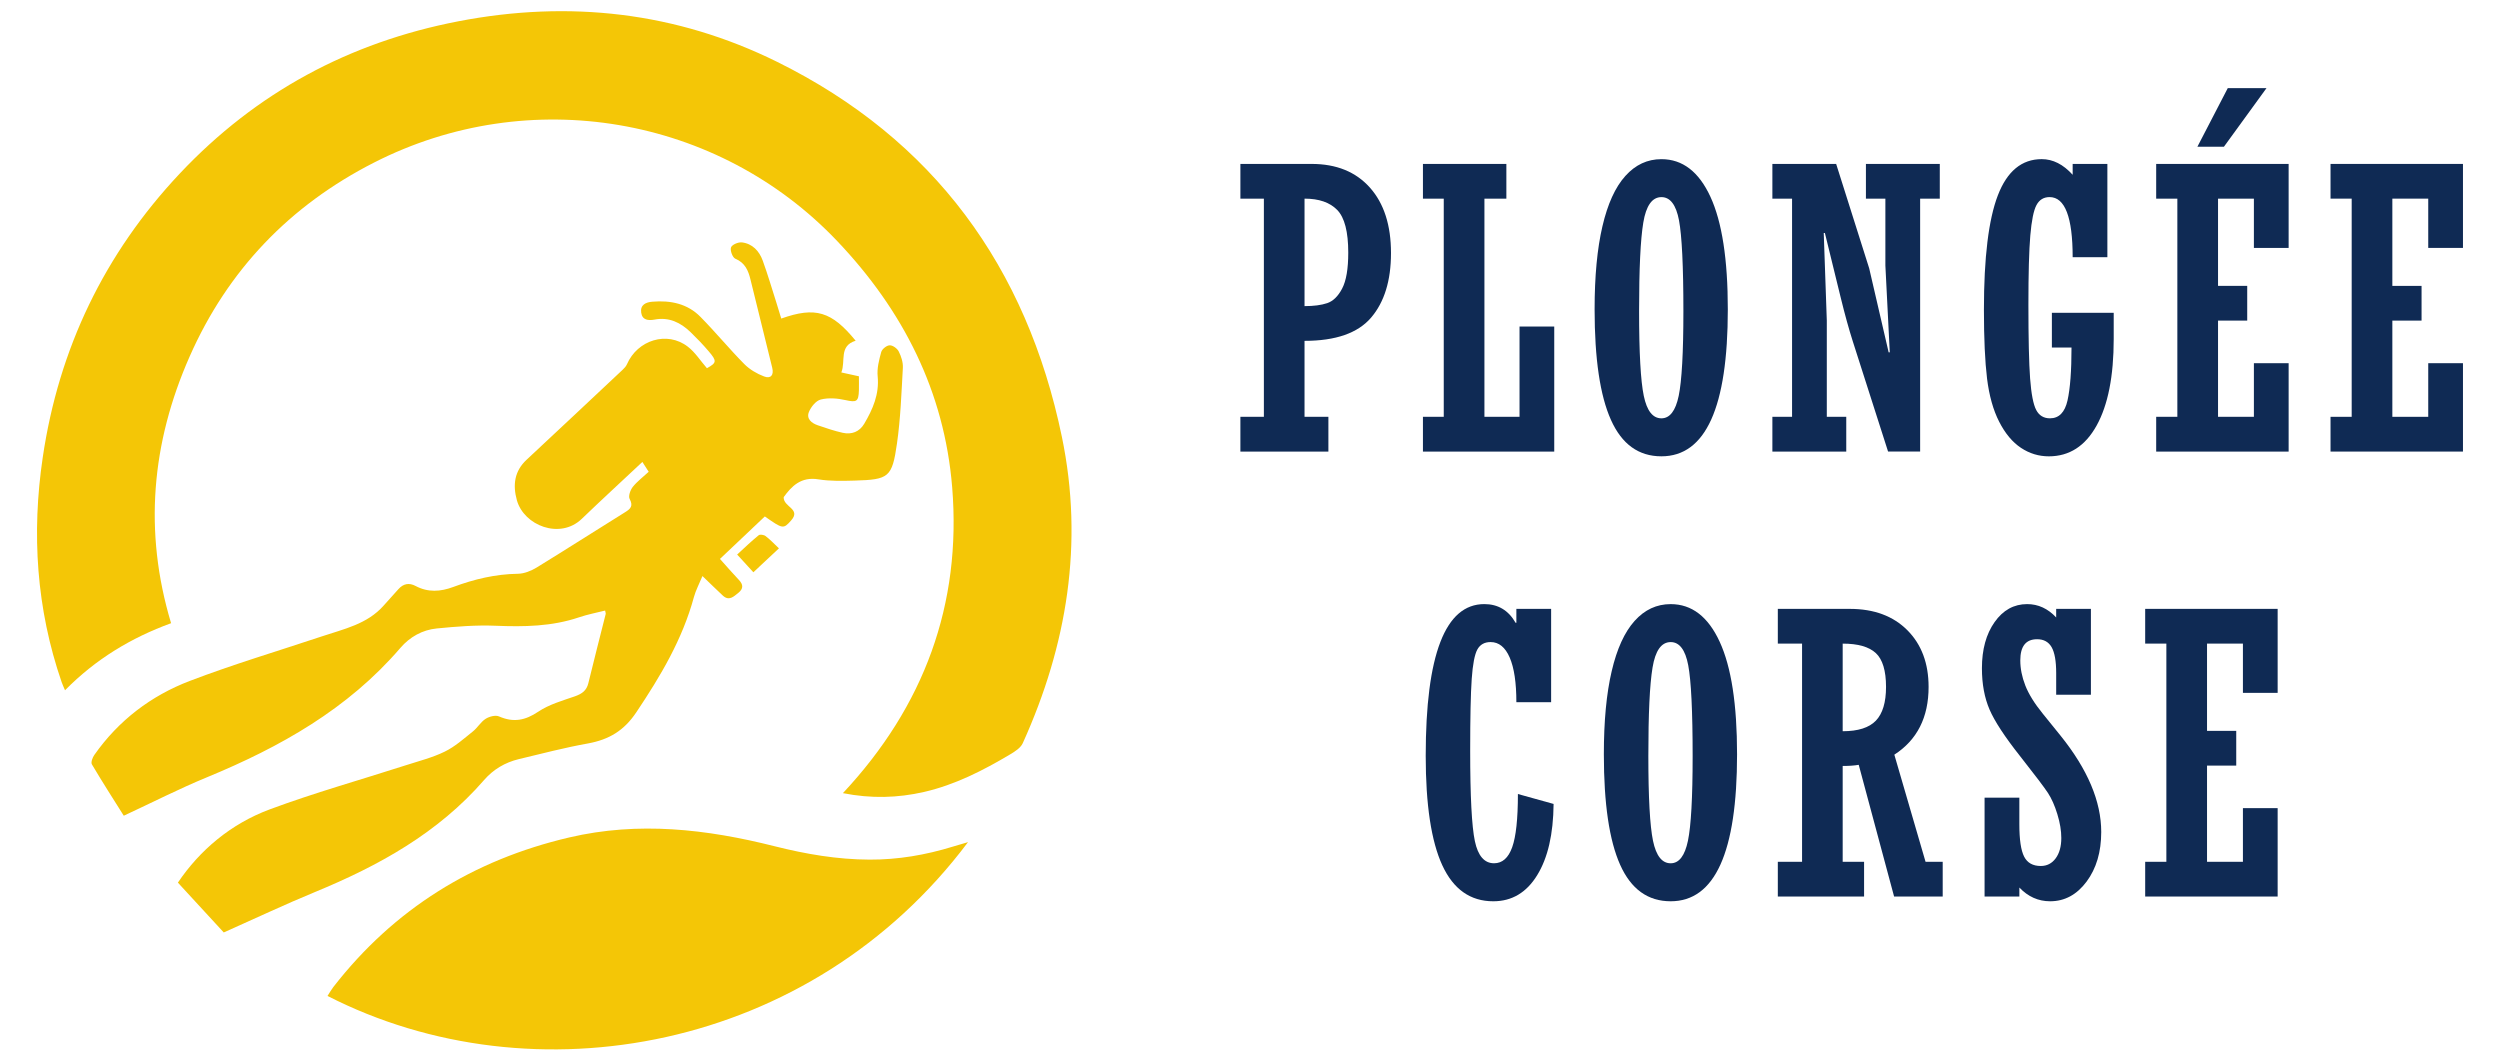 <?xml version="1.0" encoding="utf-8"?>
<!-- Generator: Adobe Illustrator 16.0.0, SVG Export Plug-In . SVG Version: 6.00 Build 0)  -->
<!DOCTYPE svg PUBLIC "-//W3C//DTD SVG 1.1//EN" "http://www.w3.org/Graphics/SVG/1.1/DTD/svg11.dtd">
<svg version="1.1" id="Calque_1" xmlns="http://www.w3.org/2000/svg" xmlns:xlink="http://www.w3.org/1999/xlink" x="0px" y="0px"
	 width="165px" height="70px" viewBox="0 0 165 70" enable-background="new 0 0 165 70" xml:space="preserve">
<g>
	<g>
		<path fill="#F4C606" d="M11.292,41.131c-2.636,0.962-4.98,2.373-7.001,4.427c-0.084-0.201-0.164-0.368-0.222-0.536
			C2.4,40.177,2.076,35.213,2.822,30.18c1.061-7.177,4.072-13.44,9.042-18.725c5.031-5.344,11.185-8.661,18.394-10.051
			c7.314-1.409,14.379-0.612,21.037,2.68c10.329,5.11,16.467,13.536,18.791,24.755c1.451,7.006,0.344,13.734-2.58,20.204
			c-0.14,0.313-0.516,0.558-0.837,0.747c-1.788,1.063-3.636,2.009-5.683,2.479c-1.741,0.399-3.486,0.447-5.354,0.079
			c5.36-5.732,7.839-12.46,7.212-20.188c-0.514-6.313-3.235-11.669-7.583-16.244C47.41,7.648,34.942,5.494,24.676,10.735
			c-5.545,2.828-9.647,7.089-12.165,12.806C9.999,29.234,9.475,35.092,11.292,41.131z"/>
		<path fill="#F4C606" d="M8.169,53.838C7.52,52.804,6.77,51.64,6.064,50.447c-0.078-0.133,0.043-0.455,0.164-0.624
			c1.596-2.273,3.741-3.906,6.299-4.882c2.861-1.094,5.805-1.969,8.71-2.938c1.458-0.489,3.002-0.805,4.091-2.042
			c0.318-0.362,0.647-0.722,0.973-1.083c0.323-0.359,0.703-0.432,1.131-0.202c0.818,0.434,1.637,0.38,2.489,0.062
			c1.372-0.511,2.78-0.848,4.26-0.869c0.417-0.006,0.87-0.189,1.231-0.408c1.959-1.2,3.89-2.441,5.84-3.652
			c0.368-0.227,0.557-0.412,0.303-0.883c-0.098-0.182,0.051-0.591,0.212-0.794c0.285-0.357,0.666-0.639,1.047-0.994
			c-0.127-0.201-0.25-0.393-0.417-0.65c-1.372,1.287-2.702,2.508-4.005,3.761c-1.432,1.372-3.815,0.44-4.28-1.24
			c-0.274-1-0.167-1.912,0.649-2.671c2.118-1.971,4.226-3.956,6.334-5.934c0.107-0.104,0.223-0.222,0.28-0.354
			c0.698-1.615,2.658-2.22,4.017-1.172c0.49,0.373,0.836,0.931,1.266,1.425c0.642-0.358,0.674-0.466,0.112-1.121
			c-0.373-0.438-0.77-0.852-1.183-1.251c-0.665-0.645-1.433-1.021-2.397-0.836c-0.397,0.072-0.802,0.037-0.871-0.46
			c-0.073-0.514,0.302-0.688,0.74-0.722c1.192-0.101,2.315,0.124,3.178,1.007c0.99,1.004,1.891,2.1,2.882,3.104
			c0.354,0.358,0.835,0.644,1.309,0.821c0.432,0.17,0.662-0.079,0.54-0.569c-0.482-1.939-0.96-3.88-1.434-5.82
			c-0.146-0.599-0.358-1.111-1.003-1.381c-0.181-0.075-0.354-0.544-0.285-0.743c0.062-0.185,0.479-0.36,0.717-0.334
			c0.698,0.084,1.146,0.569,1.376,1.2c0.333,0.914,0.604,1.845,0.899,2.766c0.111,0.355,0.217,0.707,0.325,1.062
			c2.25-0.8,3.323-0.478,4.91,1.462c-1.123,0.345-0.643,1.349-0.945,2.094c0.413,0.092,0.752,0.167,1.16,0.254
			c0,0.316,0.008,0.619,0,0.923c-0.022,0.76-0.16,0.81-0.889,0.648c-0.524-0.118-1.112-0.166-1.623-0.04
			c-0.322,0.077-0.65,0.487-0.788,0.824c-0.182,0.449,0.174,0.739,0.585,0.878c0.54,0.184,1.085,0.372,1.643,0.496
			c0.594,0.133,1.11-0.065,1.425-0.6c0.563-0.956,0.999-1.945,0.885-3.124c-0.054-0.527,0.091-1.085,0.235-1.607
			c0.054-0.196,0.36-0.438,0.554-0.443C58.922,22.782,59.22,23,59.318,23.2c0.162,0.32,0.289,0.714,0.271,1.069
			c-0.094,1.672-0.152,3.354-0.39,5.013c-0.32,2.233-0.538,2.371-2.793,2.437c-0.792,0.021-1.604,0.045-2.384-0.081
			c-1.16-0.194-1.78,0.458-2.298,1.172c-0.038,0.652,1.166,0.774,0.496,1.533c-0.524,0.598-0.562,0.567-1.741-0.258
			c-0.969,0.918-1.942,1.839-2.962,2.804c0.438,0.489,0.835,0.948,1.255,1.392c0.294,0.309,0.29,0.578-0.036,0.843
			c-0.308,0.242-0.612,0.571-1.033,0.182c-0.427-0.398-0.844-0.81-1.342-1.286c-0.222,0.538-0.443,0.945-0.563,1.387
			c-0.757,2.79-2.201,5.213-3.795,7.595c-0.816,1.224-1.807,1.809-3.182,2.063c-1.539,0.276-3.058,0.671-4.582,1.038
			c-0.904,0.218-1.682,0.679-2.29,1.38c-3.038,3.499-6.954,5.658-11.165,7.393c-1.974,0.813-3.907,1.729-6.016,2.666
			c-0.889-0.967-1.93-2.095-3.027-3.288c1.438-2.134,3.485-3.877,6.058-4.834c2.949-1.097,5.992-1.948,8.99-2.914
			c0.861-0.28,1.753-0.501,2.558-0.896c0.678-0.329,1.265-0.856,1.859-1.332c0.31-0.242,0.517-0.626,0.843-0.834
			c0.239-0.153,0.652-0.264,0.887-0.16c0.95,0.416,1.726,0.269,2.59-0.313c0.716-0.481,1.598-0.729,2.426-1.016
			c0.458-0.164,0.763-0.378,0.879-0.865c0.369-1.525,0.763-3.041,1.143-4.558c0.015-0.057-0.016-0.123-0.037-0.235
			c-0.585,0.147-1.169,0.259-1.722,0.447c-1.794,0.606-3.628,0.632-5.496,0.556c-1.294-0.054-2.603,0.051-3.896,0.179
			c-0.946,0.092-1.779,0.561-2.4,1.286c-3.463,4.034-7.934,6.543-12.763,8.536C11.834,52.052,10.069,52.955,8.169,53.838z"/>
		<path fill="#F4C606" d="M63.889,55.581C53.532,69.394,35.205,72.685,21.616,65.732c0.131-0.201,0.244-0.406,0.383-0.587
			c4.008-5.154,9.229-8.388,15.564-9.872c4.574-1.072,9.076-0.553,13.558,0.578c2.061,0.519,4.142,0.878,6.278,0.884
			c1.873,0.008,3.691-0.306,5.475-0.854C63.164,55.793,63.458,55.705,63.889,55.581z"/>
		<path fill="#F4C606" d="M51.41,36.191c-0.611,0.57-1.134,1.061-1.688,1.579c-0.358-0.387-0.663-0.723-1.07-1.17
			c0.485-0.448,0.939-0.881,1.422-1.275c0.085-0.07,0.347-0.03,0.458,0.059C50.823,35.603,51.075,35.874,51.41,36.191z"/>
	</g>
	<g>
		<g>
			<g>
				<path fill="#0F2A54" d="M83.416,27.51V13.11h-1.55v-2.291h4.699c1.637,0,2.92,0.521,3.849,1.563
					c0.928,1.041,1.392,2.481,1.392,4.319c0,1.814-0.437,3.234-1.31,4.258c-0.874,1.025-2.34,1.537-4.397,1.537v5.014h1.575v2.294
					h-5.808V27.51H83.416z M86.099,13.11v7.094c0.605,0,1.103-0.065,1.494-0.196c0.389-0.13,0.72-0.451,0.988-0.963
					c0.27-0.513,0.404-1.302,0.404-2.369c0-1.376-0.241-2.315-0.725-2.814C87.777,13.361,87.057,13.11,86.099,13.11z"/>
				<path fill="#0F2A54" d="M93.914,29.804V27.51h1.374V13.11h-1.374v-2.291h5.506v2.291h-1.448V27.51h2.317v-5.957h2.291v8.251
					H93.914z"/>
				<path fill="#0F2A54" d="M114.036,20.418c0,6.466-1.461,9.699-4.384,9.699c-1.504,0-2.613-0.802-3.33-2.406
					c-0.72-1.604-1.078-4.035-1.078-7.293c0-2.185,0.172-4.013,0.517-5.485c0.343-1.476,0.848-2.582,1.513-3.32
					c0.662-0.738,1.455-1.108,2.379-1.108c1.395,0,2.473,0.828,3.237,2.487C113.654,14.651,114.036,17.125,114.036,20.418z
					 M108.18,20.518c0,2.747,0.102,4.616,0.309,5.607c0.205,0.989,0.594,1.485,1.164,1.485c0.555,0,0.936-0.496,1.141-1.485
					c0.205-0.991,0.31-2.852,0.31-5.58c0-2.982-0.099-4.982-0.29-6.005c-0.193-1.02-0.58-1.53-1.16-1.53
					c-0.611,0-1.013,0.563-1.197,1.683C108.271,15.814,108.18,17.757,108.18,20.518z"/>
				<path fill="#0F2A54" d="M116.977,29.804V27.51h1.299V13.11h-1.299v-2.291h4.209l2.18,6.89l1.284,5.543h0.075l-0.29-5.73V13.11
					h-1.284v-2.291h4.875v2.291h-1.297v16.693h-2.116l-2.331-7.282c-0.252-0.79-0.518-1.747-0.793-2.872l-1.046-4.271h-0.076
					l0.202,5.782v6.35h1.284v2.294H116.977z"/>
				<path fill="#0F2A54" d="M135.424,22.937v-2.291h4.081v1.725c0,2.453-0.376,4.357-1.127,5.713s-1.804,2.034-3.155,2.034
					c-0.664,0-1.276-0.186-1.84-0.561c-0.562-0.373-1.041-0.946-1.436-1.72c-0.396-0.771-0.661-1.722-0.801-2.847
					c-0.137-1.124-0.207-2.642-0.207-4.546c0-3.444,0.307-5.961,0.92-7.553c0.612-1.592,1.578-2.388,2.896-2.388
					c0.738,0,1.419,0.345,2.041,1.033v-0.718h2.291v6.159h-2.291c0-2.645-0.508-3.969-1.524-3.969c-0.386,0-0.674,0.176-0.862,0.523
					c-0.189,0.35-0.326,1.021-0.41,2.016c-0.084,0.996-0.125,2.513-0.125,4.555c0,2.225,0.037,3.852,0.112,4.875
					c0.077,1.024,0.211,1.719,0.404,2.084c0.192,0.365,0.495,0.548,0.907,0.548c0.596,0,0.98-0.392,1.158-1.178
					c0.176-0.785,0.264-1.951,0.264-3.496H135.424z"/>
				<path fill="#0F2A54" d="M142.308,29.804V27.51h1.397V13.11h-1.397v-2.291h8.742v5.543h-2.293V13.11h-2.367v5.759h1.926v2.291
					h-1.926v6.35h2.367v-3.539h2.293v5.833H142.308z M145.028,9.685l2.004-3.867h2.556l-2.809,3.867H145.028z"/>
				<path fill="#0F2A54" d="M153.815,29.804V27.51h1.396V13.11h-1.396v-2.291h8.741v5.543h-2.292V13.11h-2.369v5.759h1.928v2.291
					h-1.928v6.35h2.369v-3.539h2.292v5.833H153.815z"/>
			</g>
			<g>
				<path fill="#0F2A54" d="M100.182,52.405l2.355,0.655c-0.018,1.991-0.378,3.559-1.084,4.704c-0.705,1.147-1.67,1.72-2.896,1.72
					c-1.512,0-2.633-0.791-3.365-2.374c-0.729-1.583-1.095-3.991-1.095-7.226c0-6.675,1.288-10.014,3.867-10.014
					c0.907,0,1.596,0.412,2.065,1.234h0.051v-0.92h2.294v6.16h-2.294c0-1.284-0.146-2.268-0.44-2.947
					c-0.294-0.68-0.714-1.021-1.26-1.021c-0.403,0-0.694,0.164-0.875,0.49c-0.18,0.328-0.305,0.979-0.372,1.946
					c-0.068,0.972-0.101,2.548-0.101,4.73c0,3.008,0.103,4.998,0.309,5.973c0.206,0.974,0.628,1.46,1.267,1.46
					c0.545,0,0.945-0.352,1.197-1.058S100.182,54.043,100.182,52.405z"/>
				<path fill="#0F2A54" d="M114.646,49.784c0,6.467-1.461,9.7-4.383,9.7c-1.504,0-2.614-0.802-3.332-2.405
					c-0.719-1.604-1.077-4.037-1.077-7.295c0-2.184,0.171-4.011,0.517-5.484c0.344-1.476,0.848-2.582,1.513-3.32
					c0.662-0.738,1.456-1.108,2.38-1.108c1.394,0,2.473,0.829,3.236,2.487C114.265,44.018,114.646,46.492,114.646,49.784z
					 M108.791,49.885c0,2.748,0.102,4.616,0.307,5.607c0.206,0.99,0.595,1.485,1.166,1.485c0.554,0,0.934-0.495,1.14-1.485
					c0.206-0.991,0.31-2.853,0.31-5.58c0-2.982-0.098-4.982-0.291-6.005c-0.192-1.019-0.58-1.529-1.158-1.529
					c-0.613,0-1.014,0.562-1.197,1.682C108.881,45.182,108.791,47.124,108.791,49.885z"/>
				<path fill="#0F2A54" d="M121.617,50.554v6.323h1.412v2.293h-5.693v-2.293h1.6V42.479h-1.6v-2.293h4.748
					c1.604,0,2.871,0.473,3.805,1.412c0.932,0.938,1.398,2.187,1.398,3.739c0,2.008-0.754,3.497-2.261,4.472l2.06,7.068h1.132v2.293
					h-3.208l-2.334-8.692C122.399,50.527,122.047,50.554,121.617,50.554z M121.617,42.479v5.782c1.017,0,1.747-0.233,2.193-0.699
					c0.444-0.466,0.668-1.207,0.668-2.224c0-1.075-0.227-1.819-0.674-2.235C123.354,42.687,122.625,42.479,121.617,42.479z"/>
				<path fill="#0F2A54" d="M130.982,59.17v-6.525h2.295v1.752c0,1.015,0.105,1.729,0.316,2.14c0.209,0.412,0.576,0.618,1.1,0.618
					c0.404,0,0.732-0.168,0.98-0.503s0.373-0.784,0.373-1.346c0-0.479-0.086-1.001-0.26-1.567c-0.172-0.565-0.379-1.033-0.621-1.403
					c-0.24-0.368-0.852-1.176-1.832-2.421c-1.013-1.279-1.686-2.306-2.023-3.084c-0.334-0.776-0.503-1.685-0.503-2.727
					c0-1.242,0.28-2.259,0.837-3.047c0.559-0.791,1.273-1.186,2.149-1.186c0.728,0,1.368,0.294,1.914,0.882v-0.567H138v5.668h-2.292
					v-1.436c0-0.788-0.101-1.356-0.302-1.706c-0.201-0.348-0.521-0.523-0.957-0.523c-0.742,0-1.11,0.466-1.11,1.397
					c0,0.535,0.109,1.088,0.33,1.654c0.221,0.565,0.604,1.186,1.149,1.856l1.184,1.465c1.784,2.219,2.679,4.334,2.679,6.35
					c0,1.319-0.323,2.411-0.967,3.276c-0.645,0.864-1.446,1.297-2.406,1.297c-0.78,0-1.458-0.303-2.03-0.906v0.592H130.982z"/>
				<path fill="#0F2A54" d="M141.582,59.17v-2.293h1.398V42.479h-1.398v-2.293h8.743v5.545h-2.292v-3.252h-2.369v5.757h1.928v2.292
					h-1.928v6.35h2.369v-3.539h2.292v5.832H141.582z"/>
			</g>
		</g>
	</g>
</g>
</svg>
